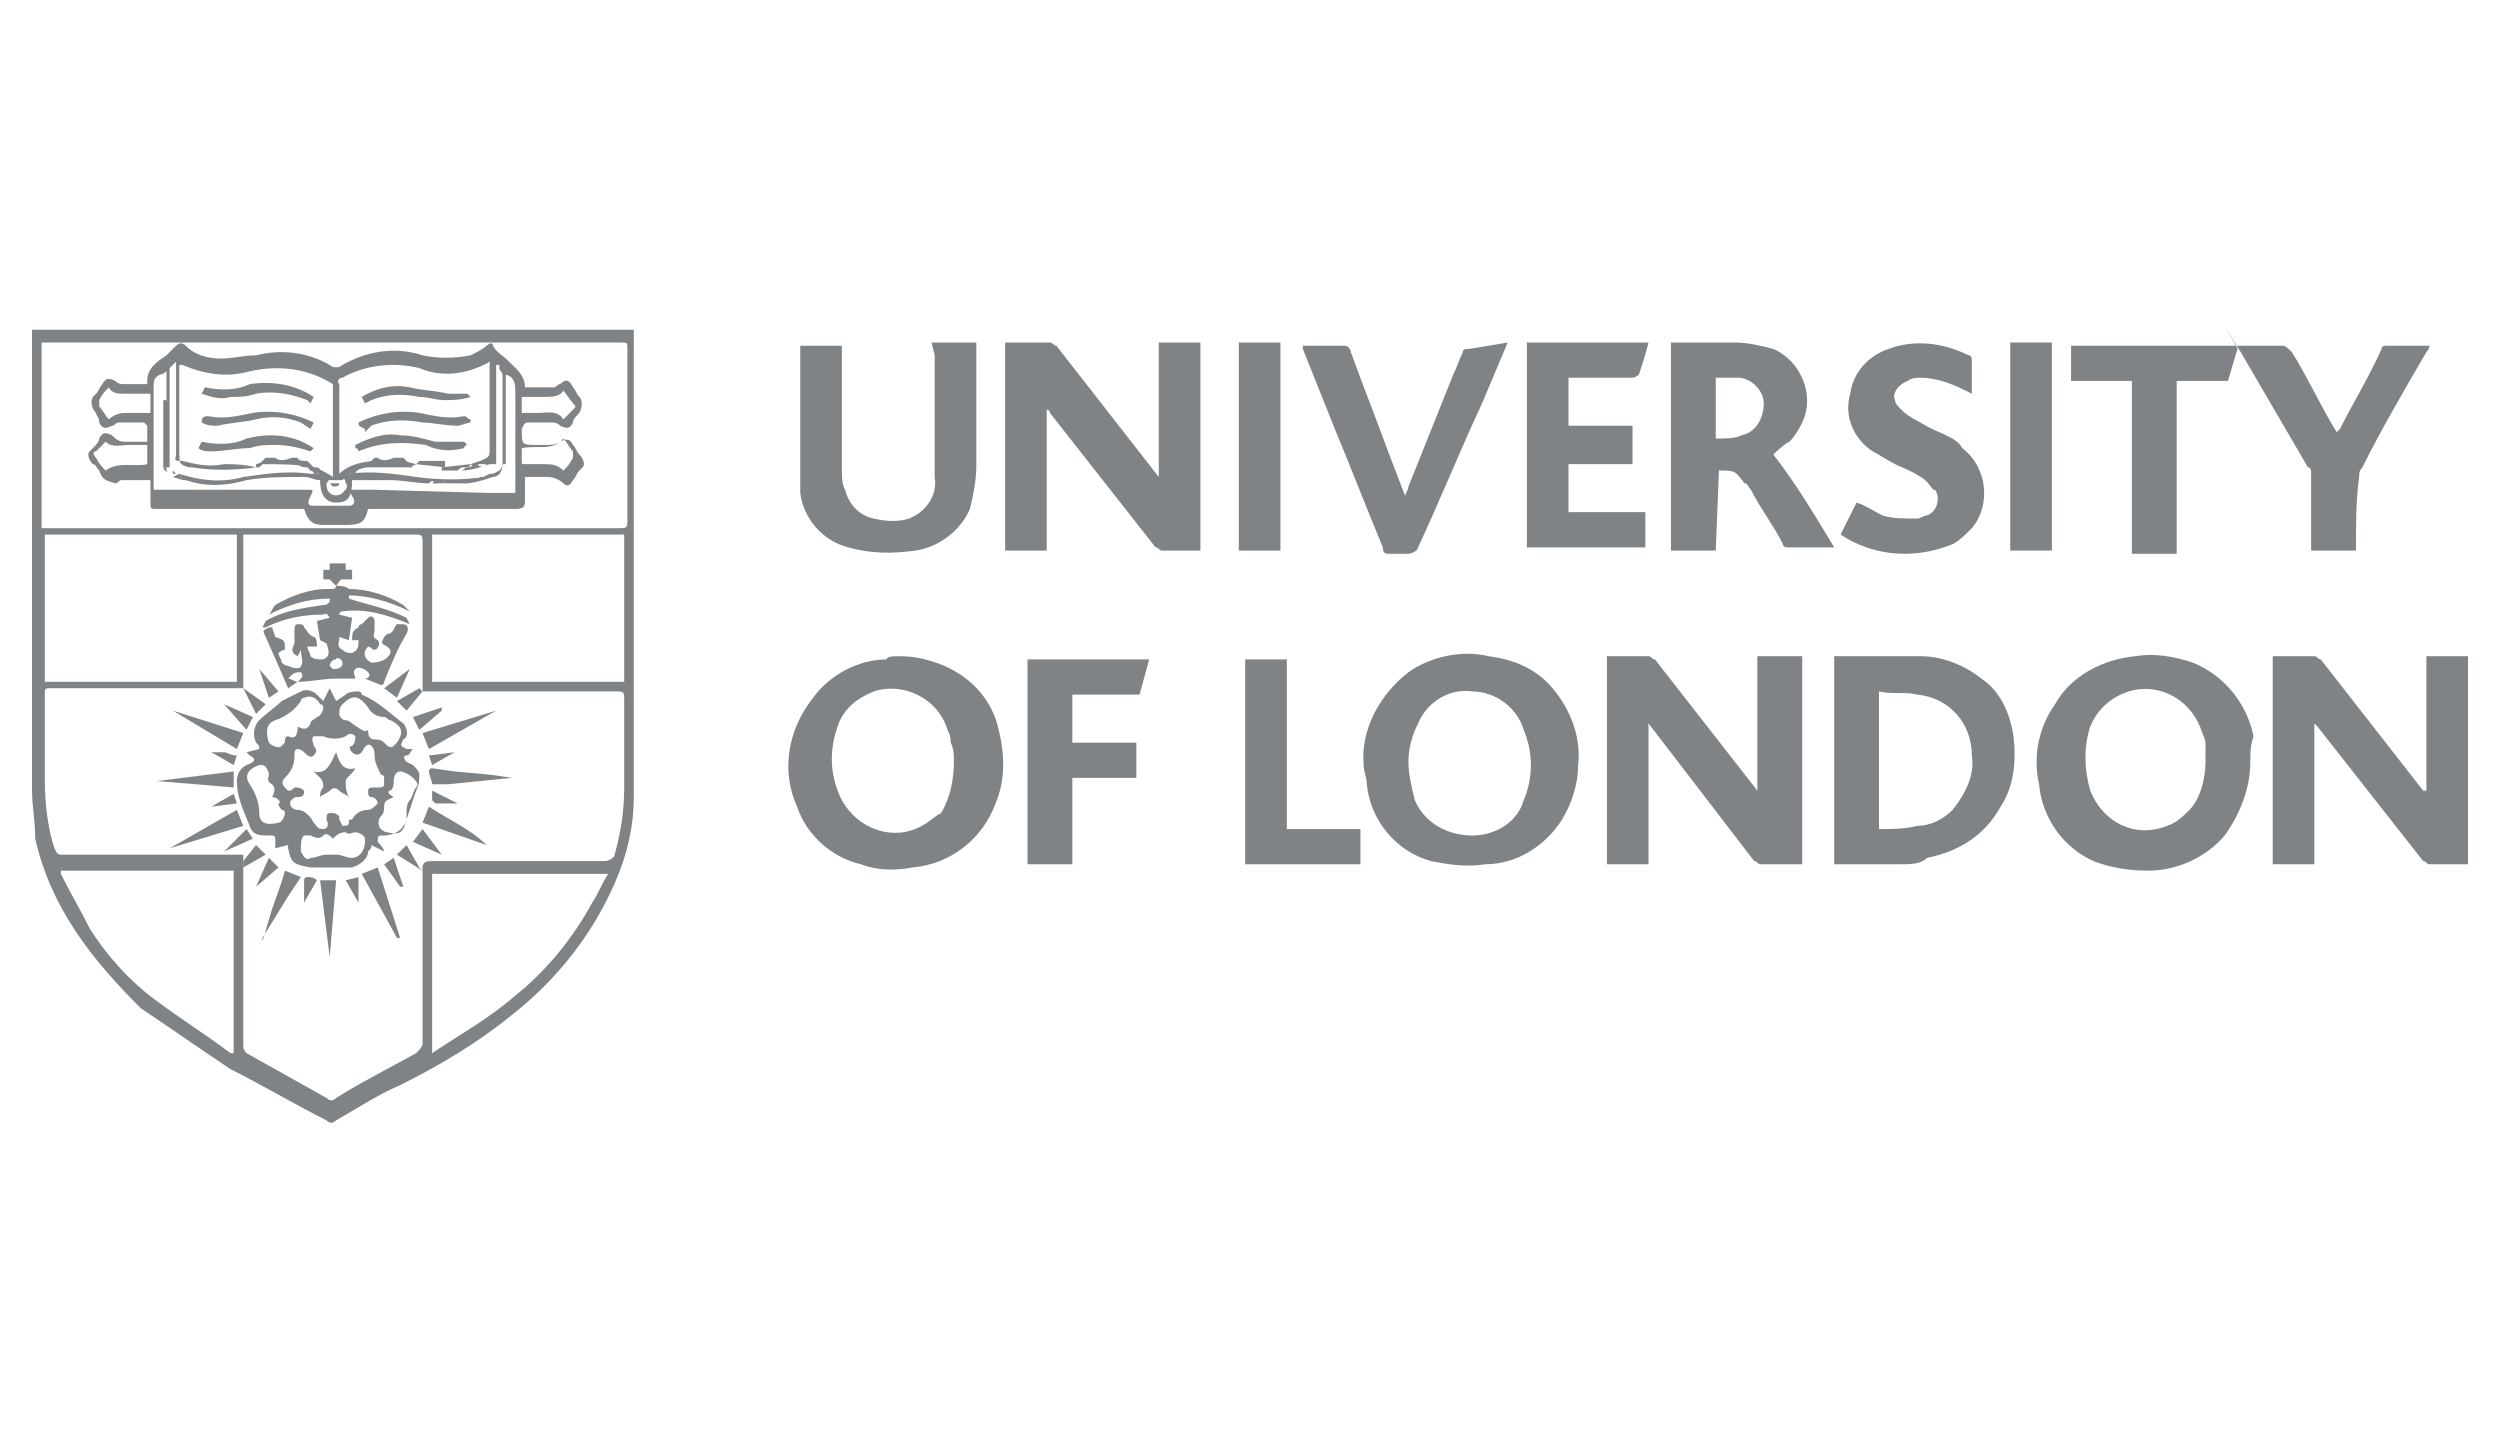 <?xml version="1.0" encoding="UTF-8"?>
<!-- Generator: Adobe Illustrator 23.0.3, SVG Export Plug-In . SVG Version: 6.00 Build 0)  -->
<svg xmlns="http://www.w3.org/2000/svg" xmlns:xlink="http://www.w3.org/1999/xlink" id="Layer_1" x="0px" y="0px" viewBox="0 0 78.1 45.1" style="enable-background:new 0 0 78.1 45.1;" xml:space="preserve">
<style type="text/css">
	.st0{fill:#808386;}
</style>
<g>
	<path class="st0" d="M1,10.3h18.8c0,0.1,0,0.1,0,0.2c0,4.8,0,9.6,0,14.4c0,0.9-0.2,1.8-0.6,2.7c-0.7,1.6-1.8,3-3.2,4.1   c-1.1,0.9-2.3,1.6-3.5,2.2c-0.7,0.3-1.3,0.7-2,1.1c-0.1,0.1-0.2,0.1-0.3,0c-1-0.5-2-1.1-3-1.6c-0.9-0.6-1.9-1.3-2.8-1.9   c-1.5-1.5-2.8-3.1-3.3-5.3C1.1,25.6,1,25.2,1,24.7c0-4.7,0-9.4,0-14.1C1,10.5,1,10.4,1,10.3z M13.2,27.1c0-0.2,0.2-0.2,0.3-0.2   c1.8,0,3.6,0,5.4,0c0.1,0,0.3-0.1,0.3-0.2c0.2-0.7,0.3-1.4,0.3-2.1c0-0.9,0-1.8,0-2.7c0-0.3,0-0.3-0.3-0.3h-6v-0.1   c0-0.1,0-0.1,0-0.2c0-1.4,0-2.9,0-4.3c0-0.3,0-0.3-0.3-0.3H7.9H7.6c0,0,0,0.1,0,0.1c0,1.5,0,3.1,0,4.6v0.1h-6c-0.2,0-0.2,0-0.2,0.2   c0,0.9,0,1.8,0,2.7c0,0.7,0.1,1.5,0.3,2.1c0.1,0.2,0.1,0.2,0.3,0.2h5.6v0.2l0,0c0,2,0,3.9,0,5.8c0,0.1,0.1,0.2,0.1,0.2l2.5,1.4   c0.1,0.1,0.2,0.1,0.3,0c0.8-0.5,1.6-0.9,2.5-1.4c0.1-0.1,0.2-0.2,0.2-0.3c0-1.8,0-3.6,0-5.4c0-0.1,0-0.1,0-0.2L13.2,27.1z    M1.4,16.5h17.9c0.3,0,0.3,0,0.3-0.3c0-1.8,0-3.5,0-5.3c0-0.2,0-0.2-0.2-0.2H1.5c0,0-0.1,0-0.2,0V16.5z M1.4,21.3h6v-4.6h-6   L1.4,21.3z M13.5,21.3h6v-4.6h-6L13.5,21.3z M7.3,32.9v-5.7H1.9l0,0.1c0.3,0.6,0.6,1.1,0.9,1.7c0.5,0.8,1.2,1.6,2,2.2   c0.8,0.6,1.6,1.1,2.4,1.7C7.3,32.9,7.3,32.9,7.3,32.9z M13.5,32.9L13.5,32.9c0.9-0.6,1.8-1.1,2.6-1.8c1-0.8,1.8-1.8,2.4-2.9   c0.2-0.3,0.3-0.6,0.5-0.9h-5.5V32.9z"></path>
	<path class="st0" d="M73.6,17.2h-1.4v-0.2c0-0.7,0-1.5,0-2.2c0-0.1,0-0.2-0.1-0.2c-0.7-1.2-1.4-2.4-2.1-3.6c-1.1-1.8,0,0-0.1-0.1   l-0.3,1H68v5.4h-1.4v-5.4h-1.9v-1.1h0.2h6.4c0.1,0,0.2,0.1,0.3,0.2c0.5,0.8,0.9,1.7,1.4,2.5l0.1-0.1c0.4-0.8,0.9-1.6,1.3-2.5   c0-0.1,0.1-0.1,0.2-0.1c0.4,0,0.8,0,1.3,0c0,0.1-0.1,0.2-0.1,0.2c-0.7,1.2-1.4,2.4-2,3.6c-0.1,0.1-0.1,0.2-0.1,0.3   C73.6,15.6,73.6,16.4,73.6,17.2z"></path>
	<path class="st0" d="M31.5,10.7c0.4,0,0.9,0,1.3,0c0.1,0,0.1,0.1,0.2,0.1l3.2,4.1c0,0,0,0,0,0v-4.2h1.3v6.5c-0.4,0-0.8,0-1.2,0   c-0.1,0-0.1-0.1-0.2-0.1l-3.3-4.2c0,0,0-0.1-0.1-0.1v4.4h-1.3V10.7z"></path>
	<path class="st0" d="M77.1,27c-0.4,0-0.8,0-1.2,0c-0.1,0-0.1-0.1-0.2-0.1l-3.3-4.2l-0.1-0.1V27h-1.3v-6.5c0.4,0,0.9,0,1.3,0   c0.1,0,0.1,0.1,0.2,0.1l3.2,4.1c0,0,0,0,0.1,0v-4.2h1.3V27z"></path>
	<path class="st0" d="M56.2,27c-0.4,0-0.8,0-1.2,0c-0.1,0-0.1-0.1-0.2-0.1l-3.3-4.3l0,0V27h-1.3v-6.5c0.4,0,0.9,0,1.3,0   c0.1,0,0.1,0.1,0.2,0.1l3.2,4.1v-4.2h1.4V27z"></path>
	<path class="st0" d="M57.3,27v-6.5c0,0,0,0,0,0c0.9,0,1.8,0,2.7,0c0.7,0,1.4,0.3,1.9,0.7c0.6,0.4,0.9,1.1,1,1.8   c0.1,0.8,0,1.6-0.4,2.2c-0.5,0.9-1.3,1.4-2.3,1.6C60,27,59.7,27,59.3,27C58.7,27,58,27,57.3,27z M58.7,21.6v4.3   c0.4,0,0.8,0,1.2-0.1c0.4,0,0.8-0.2,1.1-0.5c0.4-0.5,0.7-1.1,0.6-1.7c0-1-0.7-1.8-1.7-1.9C59.5,21.6,59.1,21.7,58.7,21.6z"></path>
	<path class="st0" d="M28.1,20.5c0.5,0,0.9,0.1,1.4,0.3c0.9,0.4,1.5,1.1,1.7,2c0.2,0.8,0.2,1.6-0.1,2.3c-0.4,1.1-1.4,1.9-2.6,2   c-0.5,0.1-1.1,0.1-1.6-0.1c-0.9-0.2-1.7-0.9-2-1.8c-0.5-1.1-0.3-2.4,0.5-3.4c0.5-0.7,1.4-1.2,2.3-1.2   C27.7,20.5,27.9,20.5,28.1,20.5z M29.8,23.8c0-0.2,0-0.4-0.1-0.6c0-0.1,0-0.2-0.1-0.4c-0.3-1-1.4-1.5-2.3-1.2   c-0.5,0.2-0.9,0.5-1.1,1c-0.3,0.8-0.3,1.6,0.1,2.4c0.5,0.9,1.6,1.3,2.5,0.8c0.2-0.1,0.4-0.3,0.6-0.4C29.7,24.9,29.8,24.3,29.8,23.8   z"></path>
	<path class="st0" d="M70.3,23.8c0,0.8-0.3,1.6-0.8,2.3c-0.6,0.7-1.5,1.1-2.4,1.1c-0.6,0-1.2-0.1-1.7-0.3c-0.9-0.4-1.6-1.3-1.7-2.4   c-0.2-0.9,0-1.8,0.5-2.5c0.5-0.9,1.5-1.4,2.5-1.5c0.6-0.1,1.2,0,1.8,0.2c1,0.4,1.7,1.3,1.9,2.3C70.3,23.3,70.3,23.5,70.3,23.8z    M68.9,23.8c0-0.1,0-0.3,0-0.5c0-0.1,0-0.2-0.1-0.4c-0.3-1-1.3-1.6-2.3-1.3c-0.6,0.2-1,0.6-1.2,1.1c-0.2,0.6-0.2,1.3,0,2   c0.4,1,1.4,1.5,2.4,1.1c0.3-0.1,0.5-0.3,0.7-0.5C68.7,25,68.9,24.4,68.9,23.8L68.9,23.8z"></path>
	<path class="st0" d="M42.6,23.9c-0.1-1.1,0.5-2.2,1.4-2.9c0.7-0.5,1.7-0.7,2.5-0.5c0.8,0.1,1.5,0.4,2,1c0.6,0.7,0.9,1.6,0.8,2.4   c0,0.6-0.2,1.2-0.5,1.7c-0.5,0.8-1.4,1.4-2.4,1.4c-0.6,0.1-1.2,0-1.7-0.1c-1.1-0.3-1.9-1.3-2-2.4C42.7,24.3,42.6,24.1,42.6,23.9z    M44,23.8c0,0.4,0.1,0.8,0.2,1.2c0.3,0.7,1,1.1,1.8,1.1c0.7,0,1.4-0.4,1.6-1.1c0.3-0.7,0.3-1.5,0-2.2c-0.2-0.7-0.9-1.2-1.6-1.2   c-0.7-0.1-1.4,0.3-1.7,1C44.1,23,44,23.4,44,23.8L44,23.8z"></path>
	<path class="st0" d="M53.6,17.2h-1.4v-6.5c0,0,0.1,0,0.1,0c0.6,0,1.3,0,1.9,0c0.4,0,0.8,0.1,1.2,0.2c0.9,0.4,1.3,1.5,0.9,2.3   c-0.1,0.2-0.2,0.4-0.4,0.6c-0.2,0.1-0.4,0.3-0.5,0.4c0.7,0.9,1.3,1.9,1.9,2.9h-0.6c-0.3,0-0.6,0-0.8,0c-0.1,0-0.2,0-0.2-0.1   c-0.3-0.6-0.7-1.1-1-1.7c-0.1-0.1-0.1-0.2-0.2-0.2c-0.3-0.4-0.3-0.4-0.8-0.4L53.6,17.2z M53.6,11.8v1.9c0.3,0,0.6,0,0.8-0.1   c0.5-0.1,0.7-0.6,0.7-1c0-0.4-0.4-0.8-0.8-0.8C54.1,11.8,53.9,11.8,53.6,11.8L53.6,11.8z"></path>
	<path class="st0" d="M29.1,10.7h1.4c0,0.1,0,0.1,0,0.2c0,1.2,0,2.4,0,3.7c0,0.4-0.1,0.9-0.2,1.3c-0.3,0.7-1,1.2-1.7,1.3   c-0.7,0.1-1.4,0.1-2.1-0.1c-0.8-0.2-1.4-0.9-1.5-1.7c0-0.2,0-0.4,0-0.6c0-1.3,0-2.5,0-3.8v-0.2h1.3c0,0.1,0,0.1,0,0.2   c0,1.2,0,2.4,0,3.7c0,0.2,0,0.4,0.1,0.6c0.1,0.4,0.4,0.8,0.9,0.9c0.4,0.1,0.8,0.1,1.1,0c0.5-0.2,0.9-0.7,0.8-1.3c0-1.3,0-2.5,0-3.8   L29.1,10.7z"></path>
	<path class="st0" d="M47.1,10.7l-0.8,1.9c-0.7,1.5-1.3,3-2,4.5c0,0.1-0.2,0.2-0.3,0.2c-0.2,0-0.4,0-0.6,0c-0.1,0-0.2,0-0.2-0.2   c-0.5-1.2-1-2.5-1.5-3.7l-1-2.5l0-0.1h0.6c0.2,0,0.5,0,0.7,0c0.1,0,0.2,0.1,0.2,0.2c0.4,1.1,0.8,2.1,1.2,3.2l0.5,1.3   c0-0.1,0.1-0.2,0.1-0.3l1.4-3.5c0.1-0.2,0.2-0.5,0.3-0.7c0-0.1,0.1-0.1,0.2-0.1L47.1,10.7z"></path>
	<path class="st0" d="M47.7,10.7h3.8c-0.1,0.4-0.2,0.7-0.3,1c0,0-0.1,0.1-0.2,0.1H49v1.5h2v1.2h-2V16h2.4v1.1h-3.7V10.7z"></path>
	<path class="st0" d="M57.5,16.7l0.5-1c0.3,0.1,0.6,0.3,0.8,0.4c0.3,0.1,0.7,0.1,1.1,0.1c0.1,0,0.2-0.1,0.3-0.1   c0.3-0.1,0.4-0.5,0.3-0.7c0,0,0-0.1-0.1-0.1c-0.1-0.1-0.2-0.3-0.4-0.4c-0.3-0.2-0.6-0.3-0.8-0.4c-0.2-0.1-0.5-0.3-0.7-0.4   c-0.6-0.4-0.9-1.1-0.7-1.8c0.1-0.7,0.6-1.2,1.2-1.4c0.8-0.3,1.7-0.2,2.5,0.2c0.1,0,0.1,0.1,0.1,0.2c0,0.3,0,0.7,0,1l-0.2-0.1   c-0.4-0.2-0.9-0.4-1.4-0.4c-0.1,0-0.3,0-0.4,0.1c-0.3,0.1-0.5,0.4-0.4,0.6c0,0.1,0.1,0.2,0.2,0.3c0.2,0.2,0.4,0.3,0.6,0.4   c0.3,0.2,0.6,0.3,0.8,0.4c0.2,0.1,0.4,0.2,0.5,0.4c0.8,0.6,0.9,1.8,0.3,2.5c-0.2,0.2-0.4,0.4-0.6,0.5c-0.5,0.2-1,0.3-1.5,0.3   C58.8,17.3,58.1,17.1,57.5,16.7z"></path>
	<path class="st0" d="M33.5,23.2h2v1.1h-2V27h-1.4v-6.4h3.8l-0.3,1.1h-2.1V23.2z"></path>
	<path class="st0" d="M40.2,20.5v5.4h2.3V27h-3.6v-6.4H40.2z"></path>
	<path class="st0" d="M38.7,17.2v-6.5H40v6.5H38.7z"></path>
	<path class="st0" d="M64.1,17.2h-1.3v-6.5h1.3V17.2z"></path>
	<path class="st0" d="M13.2,27.2l-0.8-0.5l0.3-0.3l0.4,0.7L13.2,27.2z"></path>
	<path class="st0" d="M7.6,21.5L8.3,22L8,22.3L7.6,21.5L7.6,21.5z"></path>
	<path class="st0" d="M13.2,21.6l-0.5,0.6l-0.3-0.3l0.7-0.4L13.2,21.6z"></path>
	<path class="st0" d="M7.6,26.9L8,26.4l0.3,0.3l-0.7,0.4L7.6,26.9z"></path>
	<path class="st0" d="M12,26.6l-0.4-0.2c0,0.1,0,0.1-0.1,0.2c0,0.2-0.2,0.4-0.5,0.5c-0.2,0-0.5,0-0.7,0c-0.2,0-0.4,0-0.6,0   c-0.5-0.1-0.6-0.1-0.7-0.6c0,0,0-0.1,0-0.1l-0.4,0.1c0-0.1,0-0.2,0-0.2c0-0.2,0-0.2-0.2-0.2c-0.3,0-0.5,0-0.6-0.3   c-0.2-0.5-0.4-0.9-0.4-1.4c0-0.2,0.1-0.4,0.3-0.5C8,23.8,8,23.7,7.8,23.6c0,0-0.1-0.1-0.1-0.1l0.4-0.1c0-0.1,0-0.1-0.1-0.2   c-0.1-0.2-0.1-0.5,0.1-0.7c0.2-0.2,0.5-0.4,0.7-0.6c0.2-0.1,0.4-0.2,0.6-0.3c0.2-0.1,0.4,0,0.5,0.1l0.2,0.2l0.2-0.4l0.2,0.4   l0.3-0.2c0.1-0.1,0.3-0.1,0.4-0.1c0,0,0.1,0,0.1,0.1c0.5,0.2,0.9,0.6,1.3,0.9c0.1,0.1,0.2,0.4,0,0.5c-0.1,0.2-0.1,0.2,0.1,0.3   l0.2,0c-0.1,0.1-0.1,0.2-0.2,0.2s-0.1,0.1,0,0.2l0.2,0.1c0.1,0.1,0.2,0.2,0.2,0.3c0,0.2,0,0.3-0.1,0.5c-0.1,0.3-0.2,0.6-0.3,0.9   c0,0.1-0.1,0.2-0.1,0.2c-0.1,0.2-0.4,0.3-0.6,0.3c-0.2,0-0.2,0-0.2,0.2C12,26.5,12,26.6,12,26.6z M11.7,23.6L11.7,23.6   c0-0.1,0-0.2-0.1-0.3s-0.2,0-0.3,0.2c-0.1,0.1-0.2,0.1-0.3,0c-0.1-0.1-0.1-0.2,0-0.2c0,0,0,0,0,0c0.1-0.1,0.1-0.2,0.1-0.3   c-0.1-0.1-0.2-0.1-0.3,0c-0.2,0.1-0.5,0.1-0.7,0c-0.1,0-0.2,0-0.3,0c-0.1,0.1,0,0.2,0,0.3c0.1,0.1,0.1,0.2,0,0.3s-0.2,0-0.3-0.1   c-0.1-0.1-0.2-0.1-0.2-0.1c-0.1,0-0.1,0.1-0.1,0.2c0,0.3-0.1,0.5-0.3,0.7c-0.1,0.1-0.1,0.2,0,0.3c0,0,0.1,0.1,0.1,0.1   c0.1,0,0.1,0,0.2-0.1c0.1,0,0.2,0,0.3,0.1c0,0,0,0,0,0c0,0.1,0,0.2-0.2,0.2c-0.1,0-0.1,0-0.2,0.1c-0.1,0.1,0,0.3,0.2,0.3   c0.2,0,0.4,0.2,0.5,0.4c0.1,0.1,0.1,0.2,0.3,0.2c0.1,0,0.2-0.1,0.1-0.3c0-0.1,0-0.2,0.1-0.2c0,0,0,0,0.1,0c0.1,0,0.2,0.1,0.2,0.1   c0,0,0,0,0,0c0,0,0,0,0,0.1c0,0,0.1,0.2,0.1,0.2c0.1,0,0.2,0,0.2-0.1s0-0.1,0.1-0.1c0.1-0.2,0.3-0.3,0.5-0.3c0.1,0,0.2-0.1,0.3-0.2   c0-0.1-0.1-0.2-0.2-0.2h0c-0.1,0-0.1-0.1-0.1-0.2c0,0,0,0,0,0c0-0.1,0.1-0.1,0.2-0.1c0.1,0,0.1,0,0.1,0c0.1,0,0.2,0,0.2-0.1   c0,0,0-0.1,0-0.2c0-0.1-0.1-0.1-0.1-0.1C11.8,24,11.7,23.8,11.7,23.6L11.7,23.6z M11.5,22.8c0,0.1,0,0.3,0.2,0.3   c0.1,0,0.2,0,0.3,0.1c0.1,0.1,0.2,0.2,0.3,0.1c0,0,0.1-0.1,0.1-0.1c0.2-0.3,0.2-0.5-0.2-0.7c-0.1,0-0.1-0.1-0.2-0.1   c-0.2,0-0.4-0.1-0.5-0.3c-0.3-0.4-0.5-0.4-0.8-0.1c-0.1,0.1-0.1,0.2-0.1,0.3c0,0.1,0.1,0.2,0.2,0.2c0.1,0,0.2,0.1,0.2,0.1   C11.3,22.8,11.4,22.9,11.5,22.8L11.5,22.8z M12.3,24.9C12.1,25,12,25,12,25.2c0,0.1,0,0.2-0.1,0.3c-0.1,0.1-0.1,0.3,0,0.4   c0,0,0.1,0.1,0.2,0.1c0.4,0.1,0.5,0,0.6-0.4c0-0.1,0-0.2,0-0.2c0-0.1,0-0.3,0.1-0.4c0.1-0.1,0.1-0.3,0.2-0.4c0.1-0.1,0-0.2-0.1-0.3   c-0.1-0.1-0.3-0.2-0.4-0.2c-0.1,0-0.2,0.1-0.2,0.3c0,0,0,0,0,0c0,0.1,0,0.2-0.1,0.3C12.1,24.7,12.1,24.8,12.3,24.9z M10.4,26.2   c-0.1-0.1-0.2-0.2-0.3-0.1c-0.1,0.1-0.2,0.1-0.4,0c-0.1,0-0.1,0-0.2,0c-0.1,0.1-0.1,0.2-0.1,0.5c0.1,0.2,0.2,0.3,0.3,0.2   c0.2,0,0.3-0.1,0.5-0.1c0.1,0,0.2,0,0.3,0c0.2,0,0.3,0.1,0.5,0.1c0.2,0,0.4-0.2,0.4-0.5c0,0,0-0.1,0-0.1c0-0.1-0.2-0.2-0.3-0.2   c0,0,0,0,0,0c-0.1,0-0.2,0.1-0.3,0C10.6,26,10.5,26.1,10.4,26.2L10.4,26.2z M8.5,24.9C8.5,24.9,8.5,24.8,8.5,24.9   c0.1-0.2,0.1-0.3,0-0.4c-0.2-0.1-0.1-0.2-0.1-0.3c0-0.1-0.1-0.3-0.2-0.3c0,0-0.1,0-0.1,0c-0.3,0.1-0.5,0.3-0.3,0.6   c0.2,0.3,0.3,0.6,0.3,0.9c0,0.3,0.2,0.4,0.6,0.3c0.1,0,0.2-0.2,0.2-0.3c0,0,0-0.1-0.1-0.1c-0.1-0.1-0.1-0.2-0.1-0.2   C8.8,25.1,8.7,24.9,8.5,24.9L8.5,24.9z M9.3,22.7c0.2,0.1,0.3,0.1,0.4-0.1c0-0.1,0.1-0.1,0.2-0.2c0.1,0,0.2-0.2,0.2-0.3   c0,0,0-0.1-0.1-0.1c-0.1-0.2-0.3-0.3-0.5-0.2c-0.1,0-0.1,0.1-0.1,0.1c-0.2,0.3-0.5,0.5-0.8,0.6c-0.3,0.1-0.3,0.4-0.2,0.7   c0.1,0.1,0.3,0.2,0.4,0.1c0,0,0.1-0.1,0.1-0.1C8.9,23.1,8.9,23,9,23C9.2,23.1,9.3,23,9.3,22.7L9.3,22.7z"></path>
	<path class="st0" d="M12.7,19.3l0.1,0.2l0,0c-0.7-0.3-1.4-0.5-2.1-0.4c0,0-0.1,0-0.1,0.1l0.4,0.1L10.9,20l-0.3-0.1   c0,0.2-0.1,0.3,0.1,0.4c0.1,0.1,0.2,0.1,0.3,0.1c0.2-0.1,0.2-0.2,0.2-0.4h-0.2c0-0.2,0-0.3,0.2-0.4c0,0,0-0.1,0.1-0.1   c0.1-0.1,0.1-0.1,0.2-0.2c0.1-0.1,0.2,0,0.2,0.1c0,0.1,0,0.2,0,0.3c0,0.1-0.1,0.2,0.1,0.3c0.1,0.1,0,0.3-0.1,0.3   c-0.1,0-0.1-0.1-0.2-0.1c-0.2,0.2-0.1,0.4,0.1,0.5c0.3,0,0.5-0.1,0.6-0.3c0-0.1,0-0.1-0.1-0.2c-0.2-0.1-0.2-0.1-0.1-0.3   c0,0,0.1-0.1,0.1-0.1c0.2,0,0.2-0.2,0.3-0.3l0.2,0c0.1,0,0.2,0.1,0.1,0.3c-0.3,0.5-0.5,1-0.7,1.5c0,0,0,0.1-0.1,0.1l-0.5-0.2   c0.1,0,0.2-0.1,0.1-0.2c-0.1-0.1-0.3-0.2-0.4-0.1c-0.1,0.1,0,0.2,0,0.3l0,0c-0.2,0-0.4,0-0.6,0c-0.4,0-0.8,0.1-1.2,0.1   c0,0,0.1-0.1,0.1-0.1c0.1-0.1,0-0.2,0-0.2c-0.1,0-0.2,0-0.3,0.1c0,0-0.1,0.1-0.1,0.1c0.1,0,0.2,0.1,0.3,0.1l0,0L9,21.5l-0.3-0.7   l-0.4-0.9c-0.1-0.2-0.1-0.2,0.1-0.3l0.1,0l0.1,0.3c0.3,0.1,0.3,0.1,0.3,0.4c-0.1,0-0.2,0.1-0.2,0.1c0,0.1,0.1,0.2,0.1,0.3   c0,0,0.1,0.1,0.2,0.1c0.2,0.1,0.4,0.1,0.4,0c0.1-0.1,0-0.3,0-0.5l-0.1,0.2c-0.2-0.1-0.2-0.2-0.1-0.4c0,0,0-0.1,0-0.1   c0-0.1,0-0.2,0-0.3c0-0.1,0-0.2,0.1-0.2c0.1,0,0.2,0,0.2,0.1c0.1,0.1,0.1,0.2,0.3,0.3c0.1,0,0.1,0.2,0.1,0.3H9.6   c0,0.1,0.1,0.2,0.1,0.3c0.1,0.1,0.2,0.1,0.4,0.1c0.2-0.1,0.2-0.2,0.1-0.5L10,20l-0.1-0.6l0.4-0.1c-0.1-0.2-0.2-0.1-0.2-0.1   c-0.6,0-1.2,0.1-1.8,0.4l-0.1,0l0,0l0.1-0.2h0c0.5-0.3,1.1-0.4,1.8-0.5c0.1,0,0.1,0,0.2-0.1v-0.1c-0.7,0-1.3,0.2-1.9,0.5   c0.1-0.1,0.1-0.2,0.2-0.3c0.5-0.3,1.1-0.5,1.6-0.5c0.1,0,0.1,0,0.2,0c0.1,0,0.1-0.1,0.1-0.1c-0.1-0.1-0.1-0.1-0.2-0.2   c-0.1,0-0.1,0-0.2,0v-0.3h0.2l0-0.2h0.5v0.2H11v0.3c-0.1,0-0.2,0-0.3,0c-0.1,0-0.1,0.1-0.2,0.2c0.1,0,0.3,0,0.4,0.1   c0.6,0,1.2,0.2,1.7,0.5c0.1,0.1,0.1,0.1,0.2,0.2c0,0,0,0,0,0c0,0,0,0,0,0c-0.6-0.3-1.3-0.5-1.9-0.5v0.1   C11.5,18.9,12.1,19,12.7,19.3z M10.4,20.9c0.1,0,0.3,0,0.3-0.2c0-0.1-0.2-0.2-0.2-0.1c-0.1,0-0.2,0.1-0.2,0.2L10.4,20.9z"></path>
	<path class="st0" d="M16,24.3l-2,0.2l-0.4,0h-0.1c0-0.1-0.1-0.3-0.1-0.4c0-0.1,0.1-0.1,0.1-0.1l0.7,0.1l1.1,0.1L16,24.3L16,24.3z"></path>
	<path class="st0" d="M8.2,29.4c0.1-0.3,0.2-0.7,0.3-1s0.3-0.8,0.4-1.2l0.5,0.2L9,28l-0.8,1.3C8.2,29.3,8.2,29.4,8.2,29.4L8.2,29.4z   "></path>
	<path class="st0" d="M5.4,22.2l2.2,0.7l-0.2,0.5L5.4,22.2L5.4,22.2z"></path>
	<path class="st0" d="M7.3,24.1v0.5l-2.4-0.2v0L7.3,24.1z"></path>
	<path class="st0" d="M15.5,22.2l-2.1,1.2l-0.2-0.5L15.5,22.2L15.5,22.2z"></path>
	<path class="st0" d="M5.3,26.5l2.1-1.2l0.2,0.5L5.3,26.5L5.3,26.5z"></path>
	<path class="st0" d="M10,27.5h0.5l-0.2,2.4h0L10,27.5z"></path>
	<path class="st0" d="M11.3,27.3l0.5-0.2l0.7,2.2l-0.1,0L11.3,27.3z"></path>
	<path class="st0" d="M15.2,26.4l-2-0.7l0.2-0.5C14,25.6,14.7,25.9,15.2,26.4L15.2,26.4z"></path>
	<path class="st0" d="M7,22l0.9,0.4l-0.2,0.4L7,22z"></path>
	<path class="st0" d="M13.8,26.7l-0.9-0.4l0.3-0.4L13.8,26.7L13.8,26.7z"></path>
	<path class="st0" d="M8,27.7l0.4-0.9l0.3,0.3L8,27.7L8,27.7z"></path>
	<path class="st0" d="M12.8,20.9l-0.4,0.9L12,21.5L12.8,20.9L12.8,20.9z"></path>
	<path class="st0" d="M12.9,22.4l0.9-0.3l0,0.1l-0.7,0.6L12.9,22.4z"></path>
	<path class="st0" d="M8.7,21.6l-0.3,0.2l-0.3-0.9l0,0L8.7,21.6z"></path>
	<path class="st0" d="M12,27l0.3-0.2l0.3,0.9l-0.1,0L12,27z"></path>
	<path class="st0" d="M7.7,25.9l0.2,0.3L7,26.6v0L7.7,25.9z"></path>
	<path class="st0" d="M9.9,27.5l-0.4,0.7h0c0-0.2,0-0.4,0-0.7c0-0.1,0.1-0.1,0.1-0.1C9.7,27.4,9.8,27.4,9.9,27.5z"></path>
	<path class="st0" d="M7.4,23.6l-0.1,0.3l-0.7-0.4v0c0.1,0,0.3,0,0.4,0C7.1,23.5,7.2,23.6,7.4,23.6z"></path>
	<path class="st0" d="M13.5,24.7l0.8,0.4v0c-0.2,0-0.5,0-0.7,0c0,0-0.1-0.1-0.1-0.1C13.5,24.9,13.5,24.8,13.5,24.7z"></path>
	<path class="st0" d="M7.3,24.8l0.1,0.3l-0.8,0.1v0L7.3,24.8z"></path>
	<path class="st0" d="M13.5,23.9l-0.1-0.3l0.8-0.1v0L13.5,23.9z"></path>
	<path class="st0" d="M11.2,28.2l-0.4-0.7l0.4-0.1L11.2,28.2z"></path>
	<path class="st0" d="M13.8,26.6L13.8,26.6L13.8,26.6L13.8,26.6z"></path>
	<polygon class="st0" points="5.3,22.2 5.3,22.2 5.3,22.2  "></polygon>
	<path class="st0" d="M12.7,19.2C12.7,19.2,12.7,19.2,12.7,19.2L12.7,19.2z"></path>
	<path class="st0" d="M16.4,12.1c0.3,0,0.6,0,0.9,0c0.1,0,0.1-0.1,0.2-0.1c0.2-0.2,0.3-0.1,0.4,0.1c0.1,0.1,0.1,0.2,0.2,0.3   c0.1,0.1,0.1,0.3,0,0.5c0,0,0,0,0,0c-0.1,0.1-0.2,0.2-0.2,0.3c-0.1,0.2-0.2,0.2-0.4,0.1c-0.1-0.1-0.2-0.1-0.3-0.1   c-0.2,0-0.4,0-0.7,0c-0.1,0-0.1,0-0.2,0.2c0,0.5,0,0.5,0.5,0.5c0.1,0,0.2,0,0.3,0c0.1,0,0.3,0,0.4-0.1c0.2-0.1,0.3-0.1,0.4,0.1   c0.1,0.1,0.1,0.2,0.2,0.3c0.1,0.1,0.2,0.3,0.1,0.4c0,0,0,0-0.1,0.1c-0.1,0.1-0.1,0.2-0.2,0.3c-0.1,0.2-0.2,0.2-0.3,0.1   c-0.1-0.1-0.3-0.2-0.5-0.2c-0.2,0-0.4,0-0.7,0c0,0.2,0,0.5,0,0.7c0,0.2,0,0.3-0.3,0.3l-2.1,0l-2.4,0h-0.1c-0.1,0.4-0.2,0.5-0.7,0.5   c-0.2,0-0.5,0-0.7,0c-0.4,0-0.5-0.2-0.6-0.5c-0.1,0-0.1,0-0.2,0H7.3c-0.6,0-1.2,0-1.8,0c-0.2,0-0.4,0-0.6,0c-0.2,0-0.2,0-0.2-0.2   s0-0.5,0-0.7c-0.3,0-0.6,0-0.9,0c-0.1,0-0.1,0.1-0.2,0.1C3.3,15,3.2,15,3.1,14.7c-0.1-0.1-0.1-0.2-0.2-0.2   c-0.1-0.1-0.2-0.3-0.1-0.4c0,0,0,0,0.1-0.1c0.1-0.1,0.2-0.2,0.2-0.3c0.1-0.2,0.2-0.2,0.4-0.1c0.1,0.1,0.2,0.2,0.4,0.2   c0.2,0,0.5,0,0.7,0c0-0.2,0-0.4,0-0.5c0,0-0.1-0.1-0.1-0.1c-0.3,0-0.5,0-0.8,0c-0.1,0-0.1,0.1-0.2,0.1c-0.2,0.1-0.3,0.1-0.4-0.1   C3.1,13,3,13,3,12.9c-0.1-0.1-0.2-0.3-0.1-0.5c0,0,0,0,0.1-0.1c0.1-0.1,0.1-0.2,0.2-0.3c0.1-0.2,0.2-0.2,0.4-0.1   c0.1,0.1,0.2,0.1,0.3,0.1c0.2,0,0.5,0,0.7,0h0c0,0,0,0,0-0.1c0-0.4,0.3-0.6,0.6-0.8c0.1-0.1,0.2-0.2,0.3-0.3c0.1-0.1,0.2-0.1,0.3,0   c0.3,0.3,0.7,0.4,1.1,0.4c0.4,0,0.7-0.1,1.1-0.1c0.8-0.2,1.6-0.1,2.3,0.3c0.1,0.1,0.3,0.1,0.4,0c0.7-0.4,1.6-0.6,2.5-0.3   c0.5,0.1,1,0.1,1.5,0c0.2-0.1,0.4-0.2,0.5-0.3c0.1-0.1,0.2-0.1,0.2,0c0.1,0.2,0.3,0.3,0.4,0.4C16.1,11.5,16.4,11.7,16.4,12.1z    M15.6,14.7L15.6,14.7L15.6,14.7c0.1-0.1,0.1-0.2,0.1-0.2c0-0.9,0-1.9,0-2.8c0-0.1-0.1-0.1-0.1-0.2c0,0,0,0,0,0l0-0.1l0,0l0,0h-0.1   c0,0.1,0,0.1,0,0.2c0,1,0,2,0,2.9l0,0l-0.1,0l0,0L15,14.5c-0.1,0-0.2,0.1-0.3,0l0.3-0.1c0.2-0.1,0.3-0.1,0.3-0.3c0-0.9,0-1.8,0-2.7   c0,0,0-0.1,0-0.1c-0.7,0.4-1.5,0.5-2.2,0.2c-0.8-0.2-1.7-0.1-2.4,0.3c-0.1,0-0.2,0.1-0.1,0.2c0,0.6,0,1.2,0,1.8v1   c0.3-0.3,0.8-0.4,1.2-0.4c0,0-0.1,0.1-0.1,0.1c0,0-0.2,0-0.3,0.1c-0.1,0-0.3,0.1-0.3,0.2l0,0l-0.1,0l0,0l-0.1,0l0,0l-0.2,0.2   L10.6,15v0h-0.3l0,0l0,0l-0.2-0.1h-0.1v-0.1l-0.1,0l-0.1,0c0-0.1-0.1-0.1-0.2-0.1H9.7l-0.1-0.1c-0.1,0-0.2,0-0.3-0.1   c0.4,0,0.8,0.2,1.1,0.4v-2.9c-0.8-0.5-1.7-0.6-2.6-0.4c-0.7,0.2-1.4,0.1-2.1-0.2c0,0,0,0-0.1,0c0,0.9,0,1.8,0,2.7   c0,0.1,0,0.2,0,0.3c-0.2,0-0.1-0.1-0.1-0.2c0-0.9,0-1.8,0-2.7c0-0.1,0-0.1,0-0.2H5.5l-0.1,0.1l0,0l0,0l0,0l-0.1,0.1v1H5.2v-0.9   C5.1,11.7,5,11.7,5,11.7c-0.2,0.1-0.2,0.2-0.2,0.4c0,1,0,2,0,3c0,0.1,0,0.2,0,0.2h0.4l2.9,0h1.5c0.2,0,0.2,0,0.1,0.2   c-0.1,0.2-0.1,0.3,0.1,0.3c0.4,0,0.7,0,1.1,0c0.2,0,0.2-0.2,0.1-0.3c-0.1-0.2-0.1-0.2,0.1-0.2s0.4,0,0.6,0l3.6,0.1h0.8   c0-0.1,0-0.2,0-0.2c0-1,0-2,0-3c0-0.3-0.1-0.5-0.4-0.5c0,0.1,0,0.1,0,0.2c0,0.9,0,1.8,0,2.6c0,0.2-0.1,0.4-0.3,0.4   c-0.3,0.1-0.6,0.2-0.9,0.2c0,0,0.1,0,0.1-0.1c0.1-0.1,0.3,0,0.4-0.1l0,0l0.1,0l0,0l0.2-0.1h0l0.1,0l0,0L15.6,14.7L15.6,14.7z    M16.3,14c0,0.1,0,0.3,0,0.4s0,0.1,0.1,0.1h0.6c0.2,0,0.4,0,0.6,0.2c0.1-0.1,0.2-0.2,0.3-0.4c0-0.1,0-0.1,0-0.2   c-0.1-0.1-0.2-0.3-0.3-0.4C17.3,14.1,16.8,13.9,16.3,14L16.3,14z M3.3,14.7c0.4-0.3,0.9-0.1,1.3-0.2v-0.6c-0.2,0-0.4,0-0.6,0   S3.5,14,3.3,13.8C3.2,13.9,3.1,14,3,14.1c-0.1,0-0.1,0.1,0,0.2c0,0,0,0,0,0C3.1,14.5,3.2,14.6,3.3,14.7z M4.7,12.3   c-0.3,0-0.5,0-0.8,0c-0.2,0-0.4,0-0.5-0.2c-0.1,0.1-0.2,0.2-0.3,0.4c0,0.1,0,0.1,0,0.2c0.1,0.1,0.2,0.3,0.3,0.4   c0.1-0.1,0.3-0.2,0.5-0.2c0.3,0,0.5,0,0.8,0L4.7,12.3z M16.3,12.9h0.5c0.3,0,0.6-0.1,0.8,0.2c0.1-0.1,0.2-0.2,0.3-0.3   c0.1-0.1,0.1-0.1,0-0.2l-0.3-0.4c-0.1,0.2-0.4,0.2-0.6,0.2h-0.7L16.3,12.9z"></path>
	<path class="st0" d="M10.9,14.8C10.9,14.8,10.9,14.8,10.9,14.8c0.7-0.1,1.4,0,2.1,0.1c0.7,0.1,1.5,0.1,2.2,0   C15.1,15,14.9,15,14.7,15c0,0-0.1,0.1-0.1,0.1h-0.1h-0.1c-0.1,0-0.3-0.1-0.4,0h-0.1c0-0.1-0.1-0.1-0.1,0h-0.2   c-0.1-0.1-0.1-0.1-0.2,0c-0.4,0-0.8-0.1-1.2-0.1c-0.4,0-0.7,0-1.1,0C11.1,15,11,15,11,15c0,0.5-0.1,0.7-0.5,0.7   c-0.3,0-0.5-0.2-0.5-0.7c-0.2,0-0.3-0.1-0.5-0.1c-0.6,0-1.2,0-1.8,0.1C7,15.2,6.4,15.2,5.8,15l-0.1,0l-0.1-0.2   c0.6,0.2,1.3,0.3,2,0.1c0.7-0.1,1.4-0.2,2.1-0.1l0.5,0l0,0v0v0l0.1,0.1c0,0.1-0.1,0.2-0.1,0.2c0,0.1,0,0.2,0.1,0.3   c0.1,0.1,0.3,0.1,0.4,0c0.1-0.1,0.2-0.2,0.1-0.3c0-0.1-0.1-0.2-0.1-0.3L10.9,14.8z"></path>
	<path class="st0" d="M8,14.6c-0.7,0.1-1.4,0.1-2,0l-0.1,0c-0.3-0.1-0.3-0.1-0.3-0.5c0-0.8,0-1.6,0-2.4c0-0.1,0-0.3,0-0.4   c0,0.1,0,0.1,0,0.2c0,0.9,0,1.8,0,2.7c0,0.1-0.1,0.2,0.1,0.2c0.4,0.1,0.8,0.2,1.3,0.1C7.3,14.5,7.6,14.5,8,14.6L8,14.6z"></path>
	<path class="st0" d="M5.3,12.5v2.1H5.1v-2.1H5.3z"></path>
	<path class="st0" d="M15.7,14.6l0-3.1c0,0.1,0.1,0.1,0.1,0.2c0,0.9,0,1.9,0,2.8C15.7,14.5,15.7,14.5,15.7,14.6z"></path>
	<path class="st0" d="M15.4,11.3c0,0.1,0,0.1,0,0.2c0,0.9,0,1.8,0,2.6c0,0.1,0,0.2-0.1,0.2c0-1,0-2,0-2.9   C15.4,11.4,15.4,11.4,15.4,11.3z"></path>
	<path class="st0" d="M9.8,14.6c-0.5-0.1-1.1-0.1-1.7-0.1l0.1-0.1l0.1-0.1l0.3,0c0.1,0.1,0.3,0.1,0.5,0h0.2c0,0.1,0.2,0.1,0.3,0.1   L9.8,14.6z"></path>
	<path class="st0" d="M12.9,14.6c-0.5,0-0.9,0-1.4,0c-0.2,0-0.3,0.1-0.5,0.1c0.1-0.1,0.2-0.2,0.3-0.2c0.1,0,0.2,0,0.3-0.1   c0.1-0.1,0.1-0.1,0.1-0.1h0.1c0.1,0.1,0.3,0.1,0.5,0l0.3,0c0,0,0.1,0.1,0.1,0.1C12.8,14.5,12.8,14.5,12.9,14.6z"></path>
	<path class="st0" d="M15.3,14.5c-0.3,0.1-0.6,0.2-0.9,0.2c0.1,0,0.1-0.1,0.2-0.1c0.1,0,0.1,0,0.2-0.1h0.1c0.1,0.1,0.2,0.1,0.3,0   L15.3,14.5z"></path>
	<path class="st0" d="M10.6,15.1c0,0.1-0.1,0.1-0.2,0.1c0,0,0,0-0.1-0.1H10.6z"></path>
	<path class="st0" d="M15.3,14.8l0.2-0.1L15.3,14.8z"></path>
	<path class="st0" d="M10,14.7l-0.2-0.1C9.9,14.6,10,14.6,10,14.7z"></path>
	<path class="st0" d="M5.5,11.3L5.5,11.3L5.5,11.3z"></path>
	<path class="st0" d="M15.4,14.4L15.4,14.4L15.4,14.4z"></path>
	<path class="st0" d="M5.4,11.4L5.4,11.4L5.4,11.4z"></path>
	<path class="st0" d="M15.2,14.9L15.2,14.9L15.2,14.9z"></path>
	<path class="st0" d="M11,14.7L11,14.7L11,14.7z"></path>
	<path class="st0" d="M10.4,15.1L10.4,15.1L10.4,15.1z"></path>
	<path class="st0" d="M10.9,14.8L10.9,14.8L10.9,14.8z"></path>
	<path class="st0" d="M10.1,14.8L10.1,14.8L10.1,14.8z"></path>
	<path class="st0" d="M15.5,14.8L15.5,14.8L15.5,14.8z"></path>
	<path class="st0" d="M15.5,14.7L15.5,14.7L15.5,14.7z"></path>
	<path class="st0" d="M15.6,14.7L15.6,14.7L15.6,14.7z"></path>
	<path class="st0" d="M15.6,11.5L15.6,11.5L15.6,11.5z"></path>
	<path class="st0" d="M5.4,11.4L5.4,11.4L5.4,11.4z"></path>
	<path class="st0" d="M15.6,11.4L15.6,11.4L15.6,11.4z"></path>
	<path class="st0" d="M11.1,24c-0.1,0.2-0.3,0.3-0.3,0.4c0,0.2,0,0.3,0.1,0.5c-0.1-0.1-0.2-0.1-0.3-0.2c-0.1-0.1-0.2-0.1-0.3,0   c0,0,0,0,0,0c-0.1,0.1-0.2,0.1-0.3,0.2c0-0.1,0-0.2,0.1-0.3c0-0.1,0-0.2-0.1-0.3c-0.1-0.1-0.1-0.1-0.2-0.2c0.4,0.1,0.5-0.2,0.7-0.6   C10.6,23.8,10.7,24.1,11.1,24z"></path>
	<path class="st0" d="M9.8,12.4L9.8,12.4l-0.1,0.2l-0.1-0.1c-0.5-0.2-1.1-0.3-1.6-0.2c-0.3,0.1-0.5,0.1-0.8,0.1   c-0.3,0.1-0.6,0-0.9-0.1l0.1-0.2c0.5,0.1,1,0.1,1.4-0.1C8.5,11.9,9.2,12,9.8,12.4C9.8,12.3,9.8,12.4,9.8,12.4z"></path>
	<path class="st0" d="M9.8,14l-0.1,0.1c-0.3-0.1-0.7-0.2-1.1-0.2c-0.3,0-0.5,0-0.8,0.1c-0.4,0-0.8,0.1-1.2,0.1c-0.1,0-0.3,0-0.4-0.1   l0.1-0.2c0.5,0.1,1,0.1,1.4-0.1C8.5,13.5,9.2,13.6,9.8,14z"></path>
	<path class="st0" d="M9.8,13.2l-0.1,0.2l-0.3-0.2c-0.5-0.2-1-0.2-1.4-0.1c-0.4,0.1-0.8,0.1-1.2,0.2c-0.2,0-0.3,0-0.5-0.1   c0-0.1,0-0.2,0.2-0.2c0.5,0.1,0.9,0,1.4-0.1C8.5,12.8,9.2,12.9,9.8,13.2z"></path>
	<path class="st0" d="M9.1,14.4c-0.1,0.1-0.3,0.1-0.5,0H9.1z"></path>
	<path class="st0" d="M8.3,14.4l-0.1,0.1l-0.1,0.1H8L8,14.5L8.3,14.4z"></path>
	<path class="st0" d="M14.6,12.3l0.1,0.1c-0.3,0.1-0.6,0.1-0.8,0.1c-0.3,0-0.5-0.1-0.8-0.1c-0.5-0.1-1-0.1-1.5,0.1l-0.2,0.1   l-0.1-0.2c0.5-0.3,1-0.4,1.5-0.3c0.4,0.1,0.8,0.1,1.2,0.2C14.1,12.3,14.4,12.3,14.6,12.3z"></path>
	<path class="st0" d="M11.2,14.1c0,0,0-0.1-0.1-0.1c0,0,0-0.1,0-0.1c0.4-0.2,0.9-0.4,1.4-0.3c0.4,0,0.7,0.1,1.1,0.2   c0.3,0,0.6,0,0.9,0l0.1,0.1c0,0-0.1,0-0.1,0.1c-0.4,0.1-0.8,0.1-1.2-0.1C12.6,13.8,11.9,13.8,11.2,14.1L11.2,14.1z"></path>
	<path class="st0" d="M11.2,13.2c0.6-0.3,1.3-0.4,1.9-0.3c0.5,0.1,0.9,0.2,1.4,0.1c0.1,0,0.1,0.1,0.2,0.1v0.1   c-0.1,0-0.3,0.1-0.4,0.1c-0.4,0-0.8-0.1-1.1-0.1c-0.5-0.1-1.1-0.1-1.6,0.1l-0.1,0.1l-0.1,0.1c0,0,0,0,0-0.1   C11.2,13.3,11.2,13.3,11.2,13.2z"></path>
	<path class="st0" d="M14.7,14.5c0,0.1-0.1,0.1-0.2,0.1c-0.1,0-0.1,0-0.2,0.1h-0.5v-0.1L14.7,14.5z"></path>
	<path class="st0" d="M13.9,14.5v0.1l-0.9-0.1l0.1-0.1l0.4,0h0.3H13.9z"></path>
	<path class="st0" d="M13,14.5L13,14.5l-0.2,0.1c0,0-0.1,0-0.1-0.1c0,0-0.1-0.1-0.1-0.1L13,14.5z"></path>
	<path class="st0" d="M12.3,14.4c-0.1,0.1-0.3,0.1-0.5,0H12.3z"></path>
	<path class="st0" d="M5.1,14.6h0.1c0,0,0,0,0,0l0,0l0,0v0.1v0C5.3,14.8,5.1,14.7,5.1,14.6z"></path>
	<path class="st0" d="M14,15.1c0.1-0.1,0.3-0.1,0.4,0H14z"></path>
	<path class="st0" d="M5.6,14.8L5.7,15l-0.3-0.1v0L5.6,14.8C5.5,14.8,5.5,14.8,5.6,14.8C5.5,14.8,5.6,14.8,5.6,14.8z"></path>
	<path class="st0" d="M13.5,15.1c0.1-0.1,0.1-0.1,0.2,0H13.5z"></path>
	<path class="st0" d="M13.8,15.1c0-0.1,0.1-0.1,0.1,0H13.8z"></path>
	<path class="st0" d="M5.5,14.8H5.4v-0.1L5.5,14.8z"></path>
	<path class="st0" d="M5.3,14.7L5.3,14.7L5.3,14.7z"></path>
</g>
</svg>
